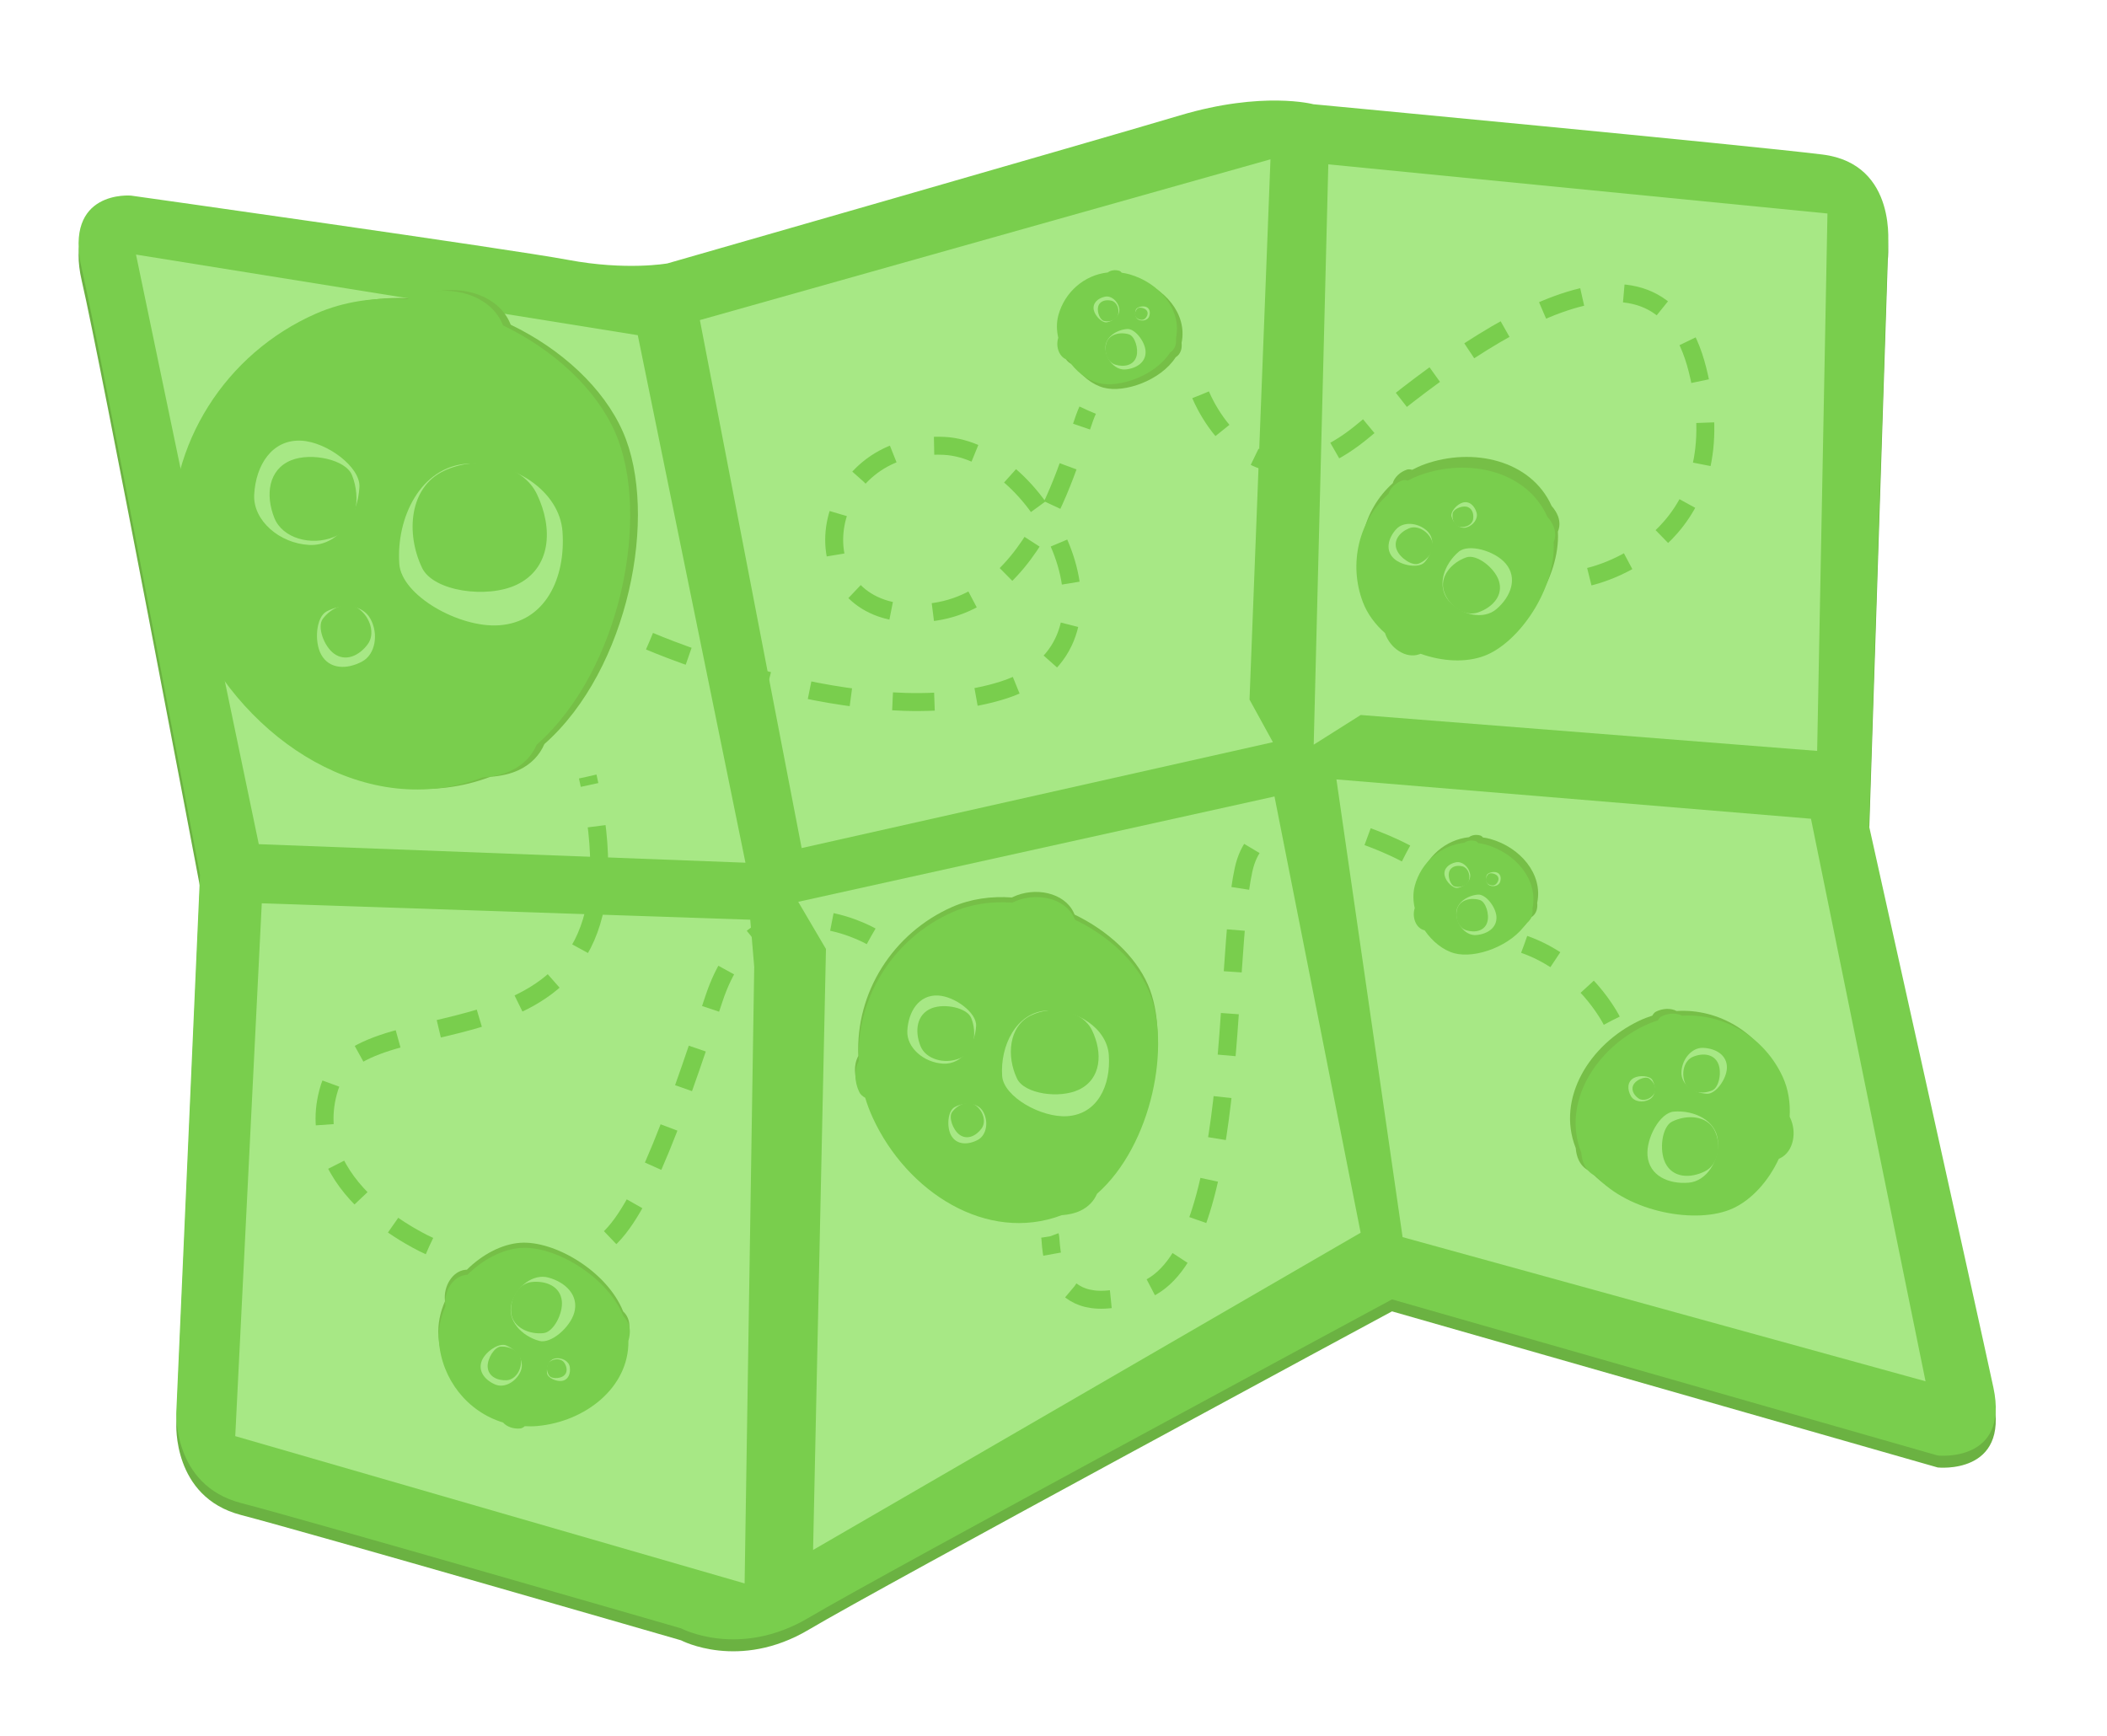 <?xml version="1.0" encoding="utf-8"?>
<!-- Generator: Adobe Illustrator 14.0.0, SVG Export Plug-In . SVG Version: 6.00 Build 43363)  -->
<!DOCTYPE svg PUBLIC "-//W3C//DTD SVG 1.1//EN" "http://www.w3.org/Graphics/SVG/1.1/DTD/svg11.dtd">
<svg version="1.1" id="Layer_1" xmlns="http://www.w3.org/2000/svg" xmlns:xlink="http://www.w3.org/1999/xlink" x="0px" y="0px"
	 width="352px" height="290px" viewBox="0 0 352 290" enable-background="new 0 0 352 290" xml:space="preserve">
<path fill="#6BB242" d="M323.717,245.183c0,0,12.02,1.307,9.303-11.365c-2.719-12.674-20.783-93.852-20.783-93.852l3.141-96.523
	c0,0,1.797-14.043-10.906-15.624c-12.703-1.578-85.057-8.403-85.057-8.403s-8.459-2.267-22.334,1.876
	c-13.877,4.143-85.583,24.719-85.583,24.719s-6.844,1.238-16.591-0.591c-9.744-1.828-73.011-10.738-73.011-10.738
	s-11.334-1.033-8.232,12.269c3.103,13.303,19.748,101.217,19.748,101.217l-3.953,89.644c0,0-0.716,12.301,10.784,15.305
	c11.497,3.002,73.539,20.947,73.539,20.947s9.694,5.139,21.352-1.793c11.656-6.934,97.417-53.17,97.417-53.17L323.717,245.183z"/>
<path fill="#79CE4D" d="M323.717,243.183c0,0,12.02,1.307,9.303-11.365c-2.719-12.674-20.783-93.852-20.783-93.852l3.141-96.523
	c0,0,1.797-14.043-10.906-15.624c-12.703-1.578-85.057-8.403-85.057-8.403s-8.459-2.267-22.334,1.876
	c-13.877,4.143-85.583,24.719-85.583,24.719s-6.844,1.238-16.591-0.591c-9.744-1.828-73.011-10.738-73.011-10.738
	s-11.334-1.033-8.232,12.269c3.103,13.303,19.748,101.217,19.748,101.217l-3.953,89.644c0,0-0.716,12.301,10.784,15.305
	c11.497,3.002,73.539,20.947,73.539,20.947s9.694,5.139,21.352-1.793c11.656-6.934,97.417-53.17,97.417-53.17L323.717,243.183z"/>
<polygon fill="#A7E885" points="321.686,230.782 302.545,136.794 223.266,130.222 234.319,206.696 "/>
<polygon fill="#A7E885" points="135.835,258.964 137.987,158.554 133.354,150.673 212.92,133.075 227.311,205.962 "/>
<polygon fill="#A7E885" points="124.397,264.556 126.001,161.545 125.338,153.663 43.732,150.925 39.302,239.947 "/>
<polygon fill="#A7E885" points="303.578,125.46 227.323,119.459 219.471,124.419 221.91,27.459 305.299,35.672 "/>
<polygon fill="#A7E885" points="212.655,124.002 208.748,116.887 212.248,26.617 116.923,53.478 133.925,141.694 "/>
<polygon fill="#A7E885" points="124.538,144.138 43.233,141.042 22.722,42.535 106.55,56.004 "/>
<path fill="#76BF47" d="M228.401,98.801c0.76,2.003,2.074,3.743,3.707,5.185c0.008,0.029,0.012,0.057,0.023,0.086
	c0.857,2.485,3.475,4.215,5.654,3.464c0.088-0.03,0.174-0.066,0.26-0.099c3.631,1.299,7.566,1.516,10.662,0.343
	c5.787-2.189,11.982-11.209,11.559-18.96c0.307-0.751,0.355-1.596,0.045-2.503c-0.211-0.607-0.604-1.225-1.096-1.788
	c-3.445-7.675-13.186-9.859-21.256-6.946c-0.719,0.259-1.391,0.576-2.041,0.916c-0.324-0.098-0.631-0.118-0.893-0.028
	c-1.102,0.379-2.064,1.246-2.352,2.27C227.692,85.198,225.985,92.423,228.401,98.801z"/>
<path fill="#76BF47" d="M177.709,57.287c-0.445,1.485,0.211,3.215,1.514,3.605c0.051,0.016,0.102,0.022,0.152,0.037
	c1.291,1.875,3.104,3.337,4.99,3.843c3.52,0.943,9.578-1.236,12.051-5.085c0.41-0.254,0.729-0.642,0.895-1.188
	c0.107-0.36,0.129-0.788,0.088-1.22c1.004-4.865-2.906-9.271-7.775-10.658c-0.436-0.124-0.865-0.205-1.295-0.266
	c-0.121-0.157-0.26-0.273-0.416-0.32c-0.658-0.197-1.416-0.114-1.906,0.276c-3.92,0.417-7.225,3.287-8.266,7.172
	c-0.326,1.222-0.297,2.507-0.012,3.761C177.723,57.258,177.713,57.27,177.709,57.287z"/>
<path fill="#76BF47" d="M30.177,98.304c0.281,0.59,0.825,1.081,1.522,1.47c0.521,1.709,1.153,3.415,1.929,5.104
	c8.707,18.951,29.133,32.144,48.296,24.908c1.743-0.122,3.413-0.489,4.773-1.139c2.099-1.003,3.474-2.525,4.251-4.331
	c14.105-12.44,19.16-38.469,13.11-52.186c-3.241-7.348-10.302-13.812-18.732-17.875c-0.083-0.192-0.162-0.386-0.253-0.576
	c-2.406-5.044-9.848-6.623-15.595-3.88c-0.054,0.025-0.099,0.059-0.152,0.085c-5.278-0.375-10.528,0.33-15.288,2.427
	c-15.125,6.663-24.741,21.889-23.973,38.07C28.801,92.622,28.966,95.764,30.177,98.304z"/>
<path fill="#76BF47" d="M73.254,223.231c0.468,6.339,4.754,11.773,10.719,13.58c0.648,0.75,1.803,1.102,2.882,0.989
	c0.256-0.026,0.508-0.165,0.742-0.374c0.685,0.031,1.377,0.033,2.087-0.031c7.965-0.713,15.335-6.393,15.228-14.234
	c0.193-0.67,0.283-1.348,0.22-1.945c-0.093-0.891-0.467-1.584-1.022-2.1c-2.694-6.715-11.481-11.897-17.234-11.469
	c-3.075,0.229-6.316,1.96-8.872,4.487c-0.086,0.007-0.172,0.011-0.258,0.021c-2.14,0.224-3.671,2.717-3.415,5.153
	c0.004,0.028,0.011,0.052,0.015,0.079C73.531,219.251,73.106,221.239,73.254,223.231z"/>
<path fill="#76BF47" d="M143.475,181.595c0.185,0.387,0.539,0.707,0.994,0.961c0.341,1.118,0.754,2.23,1.262,3.336
	c5.69,12.387,19.042,21.012,31.568,16.279c1.137-0.08,2.229-0.32,3.117-0.744c1.371-0.653,2.271-1.65,2.779-2.83
	c9.217-8.131,12.521-25.143,8.566-34.107c-2.119-4.805-6.732-9.027-12.24-11.683c-0.057-0.126-0.107-0.251-0.166-0.376
	c-1.574-3.299-6.439-4.331-10.195-2.537c-0.034,0.018-0.064,0.039-0.1,0.055c-3.448-0.245-6.881,0.217-9.991,1.587
	c-9.886,4.356-16.172,14.307-15.669,24.883C142.575,177.881,142.683,179.935,143.475,181.595z"/>
<path fill="#76BF47" d="M237.117,150.856c-0.445,1.482,0.211,3.213,1.514,3.605c0.051,0.016,0.104,0.021,0.154,0.035
	c1.291,1.875,3.102,3.338,4.988,3.844c3.523,0.945,9.584-1.239,12.053-5.09c0.41-0.254,0.727-0.643,0.891-1.187
	c0.107-0.357,0.129-0.782,0.09-1.216c1.008-4.867-2.904-9.276-7.775-10.662c-0.434-0.123-0.865-0.203-1.293-0.266
	c-0.121-0.156-0.262-0.273-0.414-0.318c-0.658-0.198-1.418-0.115-1.91,0.275c-3.92,0.416-7.227,3.287-8.264,7.172
	c-0.328,1.221-0.299,2.508-0.012,3.761C237.133,150.827,237.123,150.839,237.117,150.856z"/>
<path fill="#76BF47" d="M263.242,191.808c0.064,0.76,0.234,1.485,0.525,2.074c0.451,0.909,1.125,1.5,1.916,1.828
	c5.52,6.083,16.918,8.129,22.871,5.402c3.188-1.461,5.965-4.584,7.686-8.289c0.084-0.037,0.17-0.073,0.252-0.115
	c2.189-1.084,2.83-4.341,1.598-6.832c-0.012-0.025-0.027-0.045-0.041-0.068c0.133-2.308-0.209-4.596-1.154-6.66
	c-3.006-6.571-9.727-10.678-16.797-10.23c-0.982-0.526-2.336-0.444-3.43,0.098c-0.256,0.127-0.463,0.369-0.629,0.673
	c-0.746,0.237-1.486,0.524-2.223,0.875C265.596,174.481,259.961,183.485,263.242,191.808z"/>
<path fill="#79CE4D" d="M264.174,192.598c0.066,0.758,0.236,1.484,0.527,2.072c0.451,0.91,1.123,1.501,1.916,1.829
	c5.518,6.083,16.916,8.129,22.869,5.402c3.189-1.46,5.967-4.584,7.688-8.289c0.084-0.037,0.17-0.074,0.252-0.115
	c2.188-1.084,2.83-4.342,1.598-6.834c-0.012-0.023-0.027-0.044-0.039-0.068c0.129-2.305-0.211-4.594-1.154-6.658
	c-3.01-6.57-9.729-10.677-16.799-10.23c-0.982-0.526-2.336-0.443-3.43,0.098c-0.256,0.126-0.463,0.367-0.629,0.672
	c-0.744,0.238-1.488,0.527-2.223,0.876C266.53,175.271,260.895,184.273,264.174,192.598z"/>
<path fill="#79CE4D" d="M236.33,151.789c-0.445,1.482,0.211,3.214,1.512,3.604c0.051,0.016,0.104,0.023,0.154,0.037
	c1.291,1.875,3.102,3.338,4.988,3.844c3.523,0.943,9.584-1.24,12.053-5.091c0.408-0.253,0.729-0.642,0.891-1.187
	c0.109-0.357,0.129-0.781,0.09-1.213c1.006-4.869-2.904-9.279-7.775-10.664c-0.434-0.124-0.863-0.204-1.295-0.266
	c-0.119-0.157-0.26-0.273-0.414-0.319c-0.656-0.197-1.416-0.114-1.906,0.275c-3.92,0.416-7.225,3.288-8.266,7.173
	c-0.326,1.221-0.297,2.506-0.012,3.76C236.344,151.759,236.334,151.771,236.33,151.789z"/>
<path fill="#79CE4D" d="M227.684,100.595c0.76,2.002,2.074,3.743,3.707,5.184c0.01,0.028,0.014,0.057,0.023,0.086
	c0.857,2.484,3.475,4.216,5.654,3.464c0.088-0.031,0.174-0.066,0.26-0.098c3.631,1.3,7.566,1.516,10.662,0.344
	c5.787-2.19,11.982-11.21,11.561-18.961c0.305-0.751,0.355-1.596,0.043-2.503c-0.211-0.605-0.604-1.224-1.096-1.787
	c-3.445-7.677-13.186-9.86-21.254-6.947c-0.721,0.259-1.393,0.576-2.045,0.916c-0.322-0.098-0.631-0.119-0.889-0.029
	c-1.102,0.38-2.064,1.248-2.354,2.271C226.975,86.992,225.268,94.218,227.684,100.595z"/>
<path fill="#79CE4D" d="M176.776,56.498c-0.445,1.485,0.211,3.214,1.514,3.604c0.053,0.016,0.102,0.022,0.154,0.037
	c1.289,1.876,3.102,3.338,4.99,3.843c3.52,0.944,9.578-1.237,12.049-5.085c0.41-0.254,0.729-0.643,0.895-1.189
	c0.107-0.358,0.127-0.787,0.088-1.22c1.006-4.865-2.906-9.271-7.777-10.657c-0.432-0.124-0.863-0.204-1.291-0.266
	c-0.121-0.157-0.264-0.273-0.418-0.32c-0.658-0.197-1.416-0.114-1.906,0.276c-3.92,0.416-7.225,3.287-8.266,7.171
	c-0.327,1.222-0.297,2.508-0.01,3.761C176.791,56.47,176.78,56.481,176.776,56.498z"/>
<path fill="#79CE4D" d="M143.549,182.456c0.184,0.387,0.538,0.707,0.993,0.961c0.341,1.117,0.753,2.232,1.262,3.334
	c5.691,12.389,19.042,21.014,31.568,16.281c1.137-0.08,2.229-0.32,3.117-0.744c1.371-0.654,2.271-1.649,2.779-2.83
	c9.219-8.132,12.523-25.143,8.566-34.108c-2.119-4.802-6.732-9.027-12.242-11.683c-0.053-0.125-0.104-0.252-0.164-0.376
	c-1.574-3.3-6.438-4.33-10.195-2.536c-0.034,0.017-0.063,0.038-0.1,0.055c-3.449-0.245-6.88,0.215-9.991,1.587
	c-9.885,4.356-16.171,14.307-15.669,24.883C142.647,178.743,142.756,180.797,143.549,182.456z"/>
<path fill="#79CE4D" d="M28.885,98.413c0.281,0.59,0.825,1.081,1.523,1.47c0.521,1.709,1.152,3.415,1.929,5.105
	c8.706,18.951,29.133,32.144,48.296,24.907c1.742-0.122,3.413-0.489,4.772-1.139c2.099-1.003,3.474-2.525,4.253-4.331
	c14.104-12.44,19.159-38.469,13.109-52.186c-3.24-7.348-10.303-13.812-18.731-17.875c-0.084-0.191-0.162-0.386-0.253-0.576
	c-2.408-5.043-9.849-6.622-15.597-3.88c-0.053,0.026-0.099,0.059-0.152,0.085c-5.277-0.375-10.527,0.33-15.288,2.426
	c-15.124,6.664-24.739,21.89-23.973,38.071C27.509,92.731,27.674,95.873,28.885,98.413z"/>
<path fill="#79CE4D" d="M73.326,224.093c0.468,6.338,4.754,11.773,10.719,13.578c0.648,0.75,1.804,1.104,2.882,0.992
	c0.256-0.027,0.508-0.166,0.741-0.377c0.685,0.032,1.378,0.035,2.088-0.029c7.965-0.715,15.335-6.393,15.228-14.234
	c0.193-0.67,0.283-1.348,0.221-1.945c-0.094-0.891-0.469-1.585-1.023-2.1c-2.694-6.715-11.481-11.898-17.233-11.47
	c-3.076,0.229-6.317,1.961-8.873,4.488c-0.086,0.007-0.171,0.011-0.257,0.019c-2.142,0.226-3.671,2.717-3.415,5.155
	c0.003,0.027,0.01,0.052,0.014,0.079C73.603,220.112,73.177,222.1,73.326,224.093z"/>
<path fill="#A7E885" d="M288.5,178.455c-0.07,1.847-1.852,4.343-3.318,4.288c-2.15-0.081-4.357-1.465-4.279-3.614
	c0.082-2.147,1.719-4.126,3.607-4.056C286.658,175.151,288.578,176.306,288.5,178.455z"/>
<path fill="#79CE4D" d="M287.065,177.748c0.598,1.433,0.113,3.964-1.025,4.438c-1.67,0.694-3.84,0.414-4.535-1.256
	c-0.693-1.668-0.137-3.755,1.328-4.363C284.502,175.874,286.371,176.079,287.065,177.748z"/>
<path fill="#A7E885" d="M272.924,180.12c0.938-0.527,2.717-0.404,3.137,0.343c0.615,1.091,0.6,2.606-0.494,3.223
	c-1.088,0.614-2.568,0.401-3.107-0.56C271.846,182.036,271.832,180.733,272.924,180.12z"/>
<path fill="#79CE4D" d="M273.01,181.046c0.531-0.731,1.932-1.262,2.516-0.839c0.85,0.616,1.371,1.781,0.752,2.628
	c-0.617,0.854-1.82,1.213-2.568,0.669C272.86,182.89,272.391,181.897,273.01,181.046z"/>
<path fill="#A7E885" d="M275.237,193.069c-0.242-2.902,2.066-7.146,4.379-7.342c3.377-0.283,7.096,1.465,7.379,4.841
	c0.283,3.378-1.904,6.784-4.869,7.032C278.748,197.884,275.522,196.446,275.237,193.069z"/>
<path fill="#79CE4D" d="M278.215,194.314c-1.059-2.142-0.576-6.075,1.129-6.92c2.492-1.233,5.857-1.021,7.09,1.472
	c1.234,2.492,0.592,5.751-1.598,6.834C282.344,196.933,279.449,196.804,278.215,194.314z"/>
<path fill="#A7E885" d="M241.35,146.3c0.209,1.009,1.418,2.214,2.221,2.047c1.174-0.244,2.258-1.209,2.014-2.381
	c-0.244-1.174-1.328-2.107-2.357-1.895C242.053,144.314,241.104,145.129,241.35,146.3z"/>
<path fill="#79CE4D" d="M242.071,145.778c-0.195,0.845,0.305,2.189,0.979,2.344c0.979,0.225,2.148-0.132,2.373-1.111
	c0.227-0.982-0.273-2.075-1.137-2.274C243.307,144.51,242.297,144.798,242.071,145.778z"/>
<path fill="#A7E885" d="M250.059,145.768c-0.562-0.203-1.529,0.03-1.689,0.479c-0.236,0.658-0.086,1.49,0.568,1.726
	c0.656,0.235,1.451-0.02,1.658-0.595C250.832,146.72,250.717,146.003,250.059,145.768z"/>
<path fill="#79CE4D" d="M250.1,146.284c-0.359-0.352-1.178-0.514-1.459-0.226c-0.41,0.416-0.588,1.104-0.172,1.514
	c0.418,0.411,1.113,0.497,1.475,0.129C250.352,147.282,250.518,146.694,250.1,146.284z"/>
<path fill="#A7E885" d="M249.994,153.096c-0.137-1.616-1.801-3.731-3.088-3.626c-1.883,0.158-3.764,1.465-3.605,3.347
	s1.678,3.55,3.33,3.409C248.512,156.067,250.151,154.979,249.994,153.096z"/>
<path fill="#79CE4D" d="M248.473,154.058c0.385-1.274-0.25-3.392-1.264-3.696c-1.484-0.447-3.312-0.019-3.76,1.467
	c-0.445,1.484,0.213,3.215,1.514,3.605C246.448,155.879,248.028,155.542,248.473,154.058z"/>
<path fill="#A7E885" d="M232.885,93.338c1.287,1.18,4.146,1.641,5.088,0.615c1.375-1.497,1.91-3.901,0.412-5.274
	c-1.498-1.374-3.916-1.585-5.123-0.272C231.891,89.907,231.389,91.963,232.885,93.338z"/>
<path fill="#79CE4D" d="M233.362,91.905c0.568,1.353,2.592,2.709,3.668,2.257c1.576-0.66,2.828-2.309,2.166-3.883
	c-0.658-1.573-2.43-2.585-3.812-2.003C233.807,88.936,232.701,90.329,233.362,91.905z"/>
<path fill="#A7E885" d="M244.352,83.975c-0.977,0.279-2.078,1.559-1.855,2.335c0.328,1.138,1.357,2.135,2.492,1.81
	c1.139-0.327,1.979-1.46,1.693-2.462C246.356,84.521,245.487,83.647,244.352,83.975z"/>
<path fill="#79CE4D" d="M244.916,84.646c-0.846-0.13-2.133,0.459-2.234,1.134c-0.152,0.982,0.285,2.104,1.268,2.255
	c0.98,0.151,2.021-0.421,2.154-1.283C246.254,85.771,245.899,84.797,244.916,84.646z"/>
<path fill="#A7E885" d="M251.52,94.13c-1.789-2.091-6.178-3.358-7.844-1.931c-2.434,2.08-3.729,5.739-1.646,8.174
	c2.082,2.435,5.822,3.226,7.963,1.399C252.424,99.688,253.602,96.564,251.52,94.13z"/>
<path fill="#79CE4D" d="M250.377,96.958c-0.734-2.133-3.703-4.421-5.402-3.836c-2.484,0.854-4.574,3.258-3.719,5.743
	s3.475,4.217,5.654,3.465C249.397,101.474,251.235,99.443,250.377,96.958z"/>
<path fill="#A7E885" d="M182.729,51.798c0.211,1.01,1.42,2.215,2.223,2.047c1.174-0.242,2.256-1.208,2.014-2.383
	c-0.244-1.172-1.326-2.106-2.357-1.893C183.434,49.814,182.485,50.625,182.729,51.798z"/>
<path fill="#79CE4D" d="M183.449,51.279c-0.193,0.842,0.309,2.187,0.979,2.342c0.982,0.226,2.148-0.129,2.373-1.112
	c0.227-0.981-0.271-2.074-1.133-2.273C184.686,50.01,183.678,50.296,183.449,51.279z"/>
<path fill="#A7E885" d="M191.442,51.265c-0.564-0.2-1.531,0.033-1.691,0.48c-0.238,0.657-0.088,1.49,0.568,1.726
	c0.656,0.235,1.451-0.019,1.658-0.594C192.213,52.219,192.096,51.502,191.442,51.265z"/>
<path fill="#79CE4D" d="M191.481,51.783c-0.359-0.352-1.18-0.514-1.461-0.227c-0.41,0.417-0.586,1.106-0.17,1.516
	c0.418,0.41,1.113,0.497,1.475,0.128C191.735,52.783,191.899,52.194,191.481,51.783z"/>
<path fill="#A7E885" d="M191.375,58.597c-0.137-1.617-1.803-3.734-3.09-3.626c-1.881,0.158-3.76,1.463-3.604,3.346
	c0.158,1.881,1.678,3.548,3.33,3.41C189.893,61.568,191.533,60.478,191.375,58.597z"/>
<path fill="#79CE4D" d="M189.854,59.556c0.383-1.274-0.25-3.392-1.264-3.697c-1.484-0.447-3.314-0.016-3.76,1.468
	c-0.445,1.483,0.211,3.213,1.514,3.606C187.828,61.379,189.408,61.041,189.854,59.556z"/>
<path fill="#A7E885" d="M156.726,166.328c2.761,0.144,6.459,2.86,6.345,5.062c-0.164,3.213-2.284,6.487-5.498,6.322
	s-6.138-2.66-5.994-5.483C151.744,169.016,153.511,166.161,156.726,166.328z"/>
<path fill="#79CE4D" d="M155.636,168.46c2.16-0.863,5.936-0.086,6.621,1.631c1.002,2.512,0.535,5.757-1.978,6.759
	c-2.512,1.004-5.62,0.128-6.501-2.079C152.778,172.257,153.125,169.462,155.636,168.46z"/>
<path fill="#A7E885" d="M158.885,189.674c-0.769-1.414-0.544-4.073,0.582-4.688c1.645-0.894,3.915-0.839,4.811,0.806
	c0.896,1.647,0.546,3.856-0.898,4.644C161.733,191.329,159.78,191.321,158.885,189.674z"/>
<path fill="#79CE4D" d="M160.273,189.565c-1.083-0.81-1.847-2.918-1.201-3.78c0.939-1.262,2.694-2.017,3.953-1.074
	c1.259,0.94,1.771,2.751,0.945,3.858C163.027,189.83,161.534,190.509,160.273,189.565z"/>
<path fill="#A7E885" d="M178.315,186.487c-4.347,0.303-10.652-3.242-10.892-6.707c-0.353-5.059,2.34-10.587,7.4-10.938
	c5.06-0.354,10.113,2.992,10.419,7.435C185.596,181.337,183.375,186.135,178.315,186.487z"/>
<path fill="#79CE4D" d="M180.242,182.06c-3.227,1.54-9.104,0.729-10.332-1.841c-1.793-3.756-1.404-8.784,2.352-10.577
	c3.757-1.794,8.617-0.762,10.195,2.537C184.248,175.935,183.998,180.265,180.242,182.06z"/>
<path fill="#A7E885" d="M50.343,73.627c4.225,0.218,9.883,4.375,9.707,7.741c-0.252,4.919-3.495,9.928-8.411,9.677
	c-4.918-0.254-9.392-4.07-9.173-8.388C42.719,77.738,45.424,73.375,50.343,73.627z"/>
<path fill="#79CE4D" d="M48.676,76.888c3.304-1.317,9.082-0.131,10.128,2.499c1.535,3.843,0.819,8.808-3.023,10.339
	c-3.843,1.535-8.6,0.194-9.945-3.183C44.302,82.7,44.832,78.42,48.676,76.888z"/>
<path fill="#A7E885" d="M53.646,109.346c-1.175-2.161-0.835-6.233,0.889-7.171c2.517-1.37,5.988-1.283,7.36,1.231
	c1.37,2.52,0.835,5.9-1.375,7.106C58.002,111.88,55.016,111.866,53.646,109.346z"/>
<path fill="#79CE4D" d="M55.769,109.182c-1.658-1.238-2.826-4.465-1.841-5.787c1.441-1.929,4.126-3.084,6.053-1.644
	c1.93,1.441,2.71,4.209,1.443,5.904C59.984,109.585,57.699,110.625,55.769,109.182z"/>
<path fill="#A7E885" d="M83.374,104.472c-6.653,0.462-16.295-4.965-16.667-10.263c-0.537-7.743,3.582-16.198,11.323-16.738
	c7.742-0.539,15.472,4.578,15.945,11.377C94.514,96.589,91.114,103.933,83.374,104.472z"/>
<path fill="#79CE4D" d="M86.322,97.694c-4.939,2.358-13.931,1.118-15.809-2.815c-2.745-5.745-2.146-13.439,3.6-16.182
	c5.746-2.743,13.185-1.164,15.595,3.881C92.453,88.326,92.067,94.951,86.322,97.694z"/>
<path fill="#A7E885" d="M80.505,227.315c0.624-1.503,2.857-3.021,4.056-2.524c1.751,0.727,3.151,2.544,2.426,4.296
	c-0.727,1.75-2.685,2.88-4.223,2.246C81.014,230.607,79.779,229.063,80.505,227.315z"/>
<path fill="#79CE4D" d="M81.47,228.338c-0.053-1.367,1.123-3.31,2.212-3.351c1.591-0.061,3.298,0.838,3.359,2.43
	c0.062,1.59-1.037,3.141-2.436,3.195C83.015,230.673,81.535,229.928,81.47,228.338z"/>
<path fill="#A7E885" d="M93.88,230.716c-0.937,0.147-2.368-0.502-2.485-1.248c-0.174-1.088,0.305-2.335,1.394-2.508
	c1.089-0.174,2.247,0.455,2.399,1.413C95.358,229.462,94.969,230.542,93.88,230.716z"/>
<path fill="#79CE4D" d="M94.094,229.923c-0.662,0.442-1.983,0.45-2.336-0.076c-0.515-0.771-0.587-1.893,0.185-2.405
	c0.77-0.515,1.874-0.44,2.325,0.235C94.782,228.448,94.865,229.411,94.094,229.923z"/>
<path fill="#A7E885" d="M95.938,219.312c-0.689,2.471-3.899,5.27-5.867,4.72c-2.875-0.801-5.41-3.384-4.608-6.261
	c0.799-2.877,3.648-5.018,6.176-4.313C94.515,214.257,96.738,216.435,95.938,219.312z"/>
<path fill="#79CE4D" d="M93.862,217.37c0.218,2.091-1.388,5.193-3.057,5.367c-2.437,0.255-5.148-0.953-5.403-3.389
	c-0.256-2.437,1.275-4.93,3.415-5.153C91.253,213.94,93.606,214.934,93.862,217.37z"/>
<path fill="none" stroke="#79CE4D" stroke-width="3" stroke-dasharray="7" d="M269.254,170.518c0,0-4.543-9.195-14.611-12.734"/>
<path fill="none" stroke="#79CE4D" stroke-width="3" stroke-dasharray="7" d="M234.883,142.591c0,0-23.732-12.852-27.135,2.738
	c-3.406,15.591-0.582,64.323-16.809,70.353c-16.225,6.029-15.191-8.262-15.51-9.119"/>
<path fill="none" stroke="#79CE4D" stroke-width="3" stroke-dasharray="7" d="M145.524,156.437c0,0-19.15-11.098-26.269,10.488
	c-7.119,21.589-13.096,38.27-19.513,41.482"/>
<path fill="none" stroke="#79CE4D" stroke-width="3" stroke-dasharray="7" d="M71.731,208.183c0,0-22.041-9.604-16.669-26.559
	c5.371-16.953,55.325,0.823,43.126-51.879"/>
<path fill="none" stroke="#79CE4D" stroke-width="3" stroke-dasharray="7" d="M108.518,107.132c0,0,36.056,15.651,59.241,8.118
	c23.182-7.535,6.299-40.061-10.122-40.76c-21.165-0.902-24.811,26.565-6.383,27.901c22.242,1.611,27.804-28.164,30.445-33.843"/>
<path fill="none" stroke="#79CE4D" stroke-width="3" stroke-dasharray="7" d="M200.584,65.969c0,0,8.516,21.613,27.291,5.895
	c18.773-15.72,48.994-36.958,55.719-10.062s-14.457,34.123-19.553,34.848"/>
</svg>
